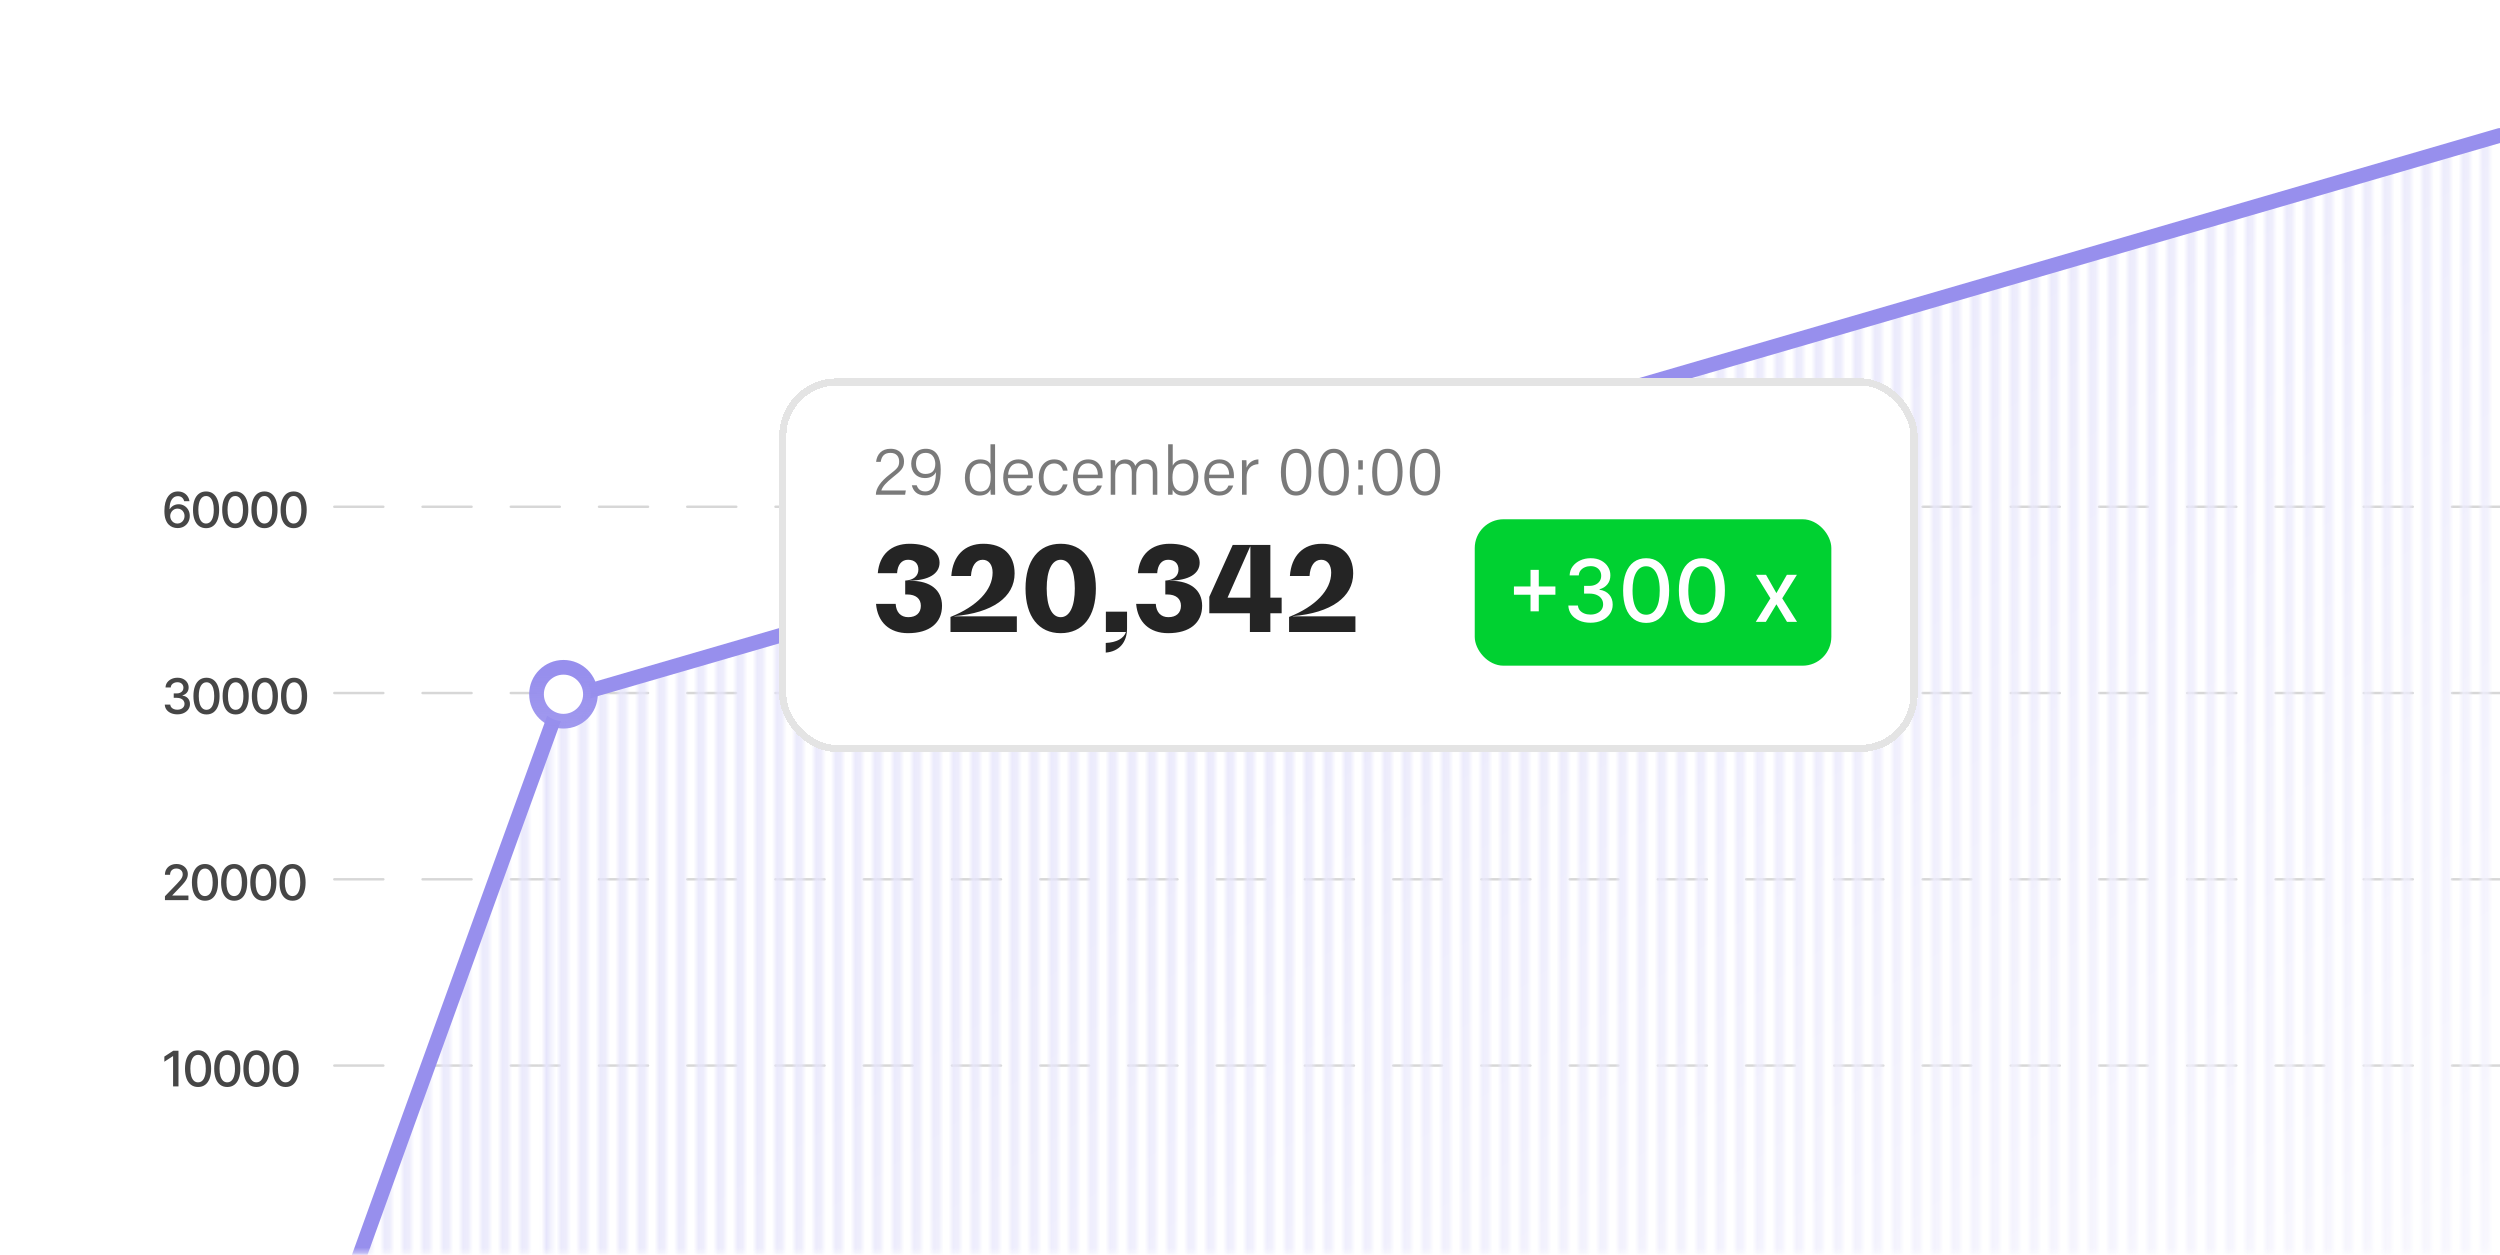 <svg width="510" height="256" viewBox="0 0 510 256" fill="none" xmlns="http://www.w3.org/2000/svg"><mask id="mask0_53_2977" style="mask-type:alpha" maskUnits="userSpaceOnUse" x="-1" y="-1" width="552" height="257"><rect x="-0.05" y="-0.371" width="551" height="256" fill="#D9D9D9"/></mask><g mask="url(#mask0_53_2977)"><line x1="68.2" y1="103.379" x2="558.7" y2="103.379" stroke="#D7D7D7" stroke-width="0.5" stroke-linecap="round" stroke-dasharray="10 8"/><line x1="68.2" y1="141.379" x2="558.7" y2="141.379" stroke="#D7D7D7" stroke-width="0.5" stroke-linecap="round" stroke-dasharray="10 8"/><line x1="68.2" y1="179.379" x2="558.7" y2="179.379" stroke="#D7D7D7" stroke-width="0.5" stroke-linecap="round" stroke-dasharray="10 8"/><line x1="68.2" y1="217.379" x2="558.7" y2="217.379" stroke="#D7D7D7" stroke-width="0.5" stroke-linecap="round" stroke-dasharray="10 8"/><mask id="mask1_53_2977" style="mask-type:alpha" maskUnits="userSpaceOnUse" x="22" y="25" width="530" height="371"><line x1="23.7" y1="25.629" x2="23.7" y2="395.629" stroke="black" stroke-width="1.5"/><path d="M26.95 25.629L26.95 395.629" stroke="black" stroke-width="1.5"/><path d="M30.95 25.629L30.95 395.629" stroke="black" stroke-width="1.5"/><path d="M34.95 25.629L34.95 395.629" stroke="black" stroke-width="1.5"/><path d="M38.95 25.629L38.95 395.629" stroke="black" stroke-width="1.5"/><path d="M42.95 25.629L42.95 395.629" stroke="black" stroke-width="1.5"/><path d="M46.95 25.629L46.95 395.629" stroke="black" stroke-width="1.5"/><path d="M50.95 25.629L50.95 395.629" stroke="black" stroke-width="1.5"/><path d="M54.95 25.629L54.95 395.629" stroke="black" stroke-width="1.5"/><path d="M58.95 25.629L58.95 395.629" stroke="black" stroke-width="1.5"/><path d="M62.95 25.629L62.95 395.629" stroke="black" stroke-width="1.5"/><path d="M66.95 25.629L66.95 395.629" stroke="black" stroke-width="1.5"/><path d="M70.95 25.629L70.95 395.629" stroke="black" stroke-width="1.5"/><path d="M74.95 25.629L74.95 395.629" stroke="black" stroke-width="1.5"/><path d="M78.95 25.629L78.95 395.629" stroke="black" stroke-width="1.5"/><path d="M82.95 25.629L82.95 395.629" stroke="black" stroke-width="1.5"/><path d="M86.95 25.629L86.95 395.629" stroke="black" stroke-width="1.5"/><path d="M90.95 25.629L90.95 395.629" stroke="black" stroke-width="1.5"/><path d="M94.95 25.629L94.95 395.629" stroke="black" stroke-width="1.5"/><path d="M98.95 25.629L98.95 395.629" stroke="black" stroke-width="1.5"/><path d="M102.95 25.629L102.95 395.629" stroke="black" stroke-width="1.5"/><path d="M106.95 25.629L106.95 395.629" stroke="black" stroke-width="1.5"/><line x1="111.7" y1="25.629" x2="111.7" y2="395.629" stroke="black" stroke-width="1.5"/><path d="M114.95 25.629L114.95 395.629" stroke="black" stroke-width="1.5"/><path d="M118.95 25.629L118.95 395.629" stroke="black" stroke-width="1.5"/><path d="M122.95 25.629L122.95 395.629" stroke="black" stroke-width="1.5"/><path d="M126.95 25.629L126.95 395.629" stroke="black" stroke-width="1.5"/><path d="M130.95 25.629L130.95 395.629" stroke="black" stroke-width="1.5"/><path d="M134.95 25.629L134.95 395.629" stroke="black" stroke-width="1.5"/><path d="M138.95 25.629L138.95 395.629" stroke="black" stroke-width="1.5"/><path d="M142.95 25.629L142.95 395.629" stroke="black" stroke-width="1.5"/><path d="M146.95 25.629L146.95 395.629" stroke="black" stroke-width="1.5"/><path d="M150.95 25.629L150.95 395.629" stroke="black" stroke-width="1.5"/><path d="M154.95 25.629L154.95 395.629" stroke="black" stroke-width="1.5"/><path d="M158.95 25.629L158.95 395.629" stroke="black" stroke-width="1.5"/><path d="M162.95 25.629L162.95 395.629" stroke="black" stroke-width="1.5"/><path d="M166.95 25.629L166.95 395.629" stroke="black" stroke-width="1.5"/><path d="M170.95 25.629L170.95 395.629" stroke="black" stroke-width="1.5"/><path d="M174.95 25.629L174.95 395.629" stroke="black" stroke-width="1.5"/><path d="M178.95 25.629L178.95 395.629" stroke="black" stroke-width="1.5"/><path d="M182.95 25.629L182.95 395.629" stroke="black" stroke-width="1.5"/><path d="M186.95 25.629L186.95 395.629" stroke="black" stroke-width="1.5"/><path d="M190.95 25.629L190.95 395.629" stroke="black" stroke-width="1.5"/><path d="M194.95 25.629L194.95 395.629" stroke="black" stroke-width="1.5"/><path d="M198.95 25.629L198.95 395.629" stroke="black" stroke-width="1.5"/><path d="M202.95 25.629L202.95 395.629" stroke="black" stroke-width="1.5"/><path d="M206.95 25.629L206.95 395.629" stroke="black" stroke-width="1.5"/><path d="M210.95 25.629L210.95 395.629" stroke="black" stroke-width="1.5"/><path d="M214.95 25.629L214.95 395.629" stroke="black" stroke-width="1.5"/><path d="M218.95 25.629L218.95 395.629" stroke="black" stroke-width="1.5"/><path d="M222.95 25.629L222.95 395.629" stroke="black" stroke-width="1.5"/><path d="M226.95 25.629L226.95 395.629" stroke="black" stroke-width="1.5"/><path d="M230.95 25.629L230.95 395.629" stroke="black" stroke-width="1.5"/><path d="M234.95 25.629L234.95 395.629" stroke="black" stroke-width="1.5"/><path d="M238.95 25.629L238.95 395.629" stroke="black" stroke-width="1.5"/><path d="M242.95 25.629L242.95 395.629" stroke="black" stroke-width="1.5"/><path d="M246.95 25.629L246.95 395.629" stroke="black" stroke-width="1.5"/><path d="M250.95 25.629L250.95 395.629" stroke="black" stroke-width="1.5"/><path d="M254.95 25.629L254.95 395.629" stroke="black" stroke-width="1.5"/><path d="M258.95 25.629V395.629" stroke="black" stroke-width="1.5"/><path d="M262.95 25.629V395.629" stroke="black" stroke-width="1.5"/><path d="M266.95 25.629V395.629" stroke="black" stroke-width="1.5"/><path d="M270.95 25.629V395.629" stroke="black" stroke-width="1.5"/><path d="M274.95 25.629V395.629" stroke="black" stroke-width="1.5"/><path d="M278.95 25.629V395.629" stroke="black" stroke-width="1.5"/><path d="M282.95 25.629V395.629" stroke="black" stroke-width="1.5"/><path d="M286.95 25.629V395.629" stroke="black" stroke-width="1.5"/><path d="M290.95 25.629V395.629" stroke="black" stroke-width="1.5"/><path d="M294.95 25.629V395.629" stroke="black" stroke-width="1.5"/><path d="M298.95 25.629V395.629" stroke="black" stroke-width="1.5"/><path d="M302.95 25.629V395.629" stroke="black" stroke-width="1.5"/><path d="M306.95 25.629V395.629" stroke="black" stroke-width="1.5"/><path d="M310.95 25.629V395.629" stroke="black" stroke-width="1.5"/><path d="M314.95 25.629V395.629" stroke="black" stroke-width="1.5"/><path d="M318.95 25.629V395.629" stroke="black" stroke-width="1.5"/><path d="M322.95 25.629V395.629" stroke="black" stroke-width="1.5"/><path d="M326.95 25.629V395.629" stroke="black" stroke-width="1.5"/><path d="M330.95 25.629V395.629" stroke="black" stroke-width="1.5"/><path d="M334.95 25.629V395.629" stroke="black" stroke-width="1.5"/><path d="M338.95 25.629V395.629" stroke="black" stroke-width="1.5"/><path d="M342.95 25.629V395.629" stroke="black" stroke-width="1.5"/><path d="M346.95 25.629V395.629" stroke="black" stroke-width="1.5"/><path d="M350.95 25.629V395.629" stroke="black" stroke-width="1.5"/><path d="M354.95 25.629V395.629" stroke="black" stroke-width="1.5"/><path d="M358.95 25.629V395.629" stroke="black" stroke-width="1.5"/><path d="M362.95 25.629V395.629" stroke="black" stroke-width="1.5"/><path d="M366.95 25.629V395.629" stroke="black" stroke-width="1.5"/><path d="M370.95 25.629V395.629" stroke="black" stroke-width="1.5"/><path d="M374.95 25.629V395.629" stroke="black" stroke-width="1.5"/><path d="M378.95 25.629V395.629" stroke="black" stroke-width="1.5"/><path d="M382.95 25.629V395.629" stroke="black" stroke-width="1.5"/><path d="M386.95 25.629V395.629" stroke="black" stroke-width="1.5"/><path d="M390.95 25.629V395.629" stroke="black" stroke-width="1.5"/><path d="M394.95 25.629V395.629" stroke="black" stroke-width="1.5"/><path d="M398.95 25.629V395.629" stroke="black" stroke-width="1.5"/><path d="M402.95 25.629V395.629" stroke="black" stroke-width="1.5"/><path d="M406.95 25.629V395.629" stroke="black" stroke-width="1.5"/><path d="M410.95 25.629V395.629" stroke="black" stroke-width="1.5"/><path d="M414.95 25.629V395.629" stroke="black" stroke-width="1.5"/><path d="M418.95 25.629V395.629" stroke="black" stroke-width="1.5"/><path d="M422.95 25.629V395.629" stroke="black" stroke-width="1.5"/><path d="M426.95 25.629V395.629" stroke="black" stroke-width="1.5"/><path d="M430.95 25.629V395.629" stroke="black" stroke-width="1.5"/><path d="M434.95 25.629V395.629" stroke="black" stroke-width="1.5"/><path d="M438.95 25.629V395.629" stroke="black" stroke-width="1.5"/><path d="M442.95 25.629V395.629" stroke="black" stroke-width="1.5"/><path d="M446.95 25.629V395.629" stroke="black" stroke-width="1.5"/><path d="M450.95 25.629V395.629" stroke="black" stroke-width="1.5"/><path d="M454.95 25.629V395.629" stroke="black" stroke-width="1.5"/><path d="M458.95 25.629V395.629" stroke="black" stroke-width="1.5"/><path d="M462.95 25.629V395.629" stroke="black" stroke-width="1.5"/><path d="M466.95 25.629V395.629" stroke="black" stroke-width="1.5"/><path d="M470.95 25.629V395.629" stroke="black" stroke-width="1.5"/><path d="M474.95 25.629V395.629" stroke="black" stroke-width="1.5"/><path d="M478.95 25.629V395.629" stroke="black" stroke-width="1.5"/><path d="M482.95 25.629V395.629" stroke="black" stroke-width="1.5"/><path d="M486.95 25.629V395.629" stroke="black" stroke-width="1.5"/><path d="M490.95 25.629V395.629" stroke="black" stroke-width="1.5"/><path d="M494.95 25.629V395.629" stroke="black" stroke-width="1.5"/><path d="M498.95 25.629V395.629" stroke="black" stroke-width="1.5"/><path d="M502.95 25.629V395.629" stroke="black" stroke-width="1.5"/><path d="M506.95 25.629V395.629" stroke="black" stroke-width="1.5"/></mask><g mask="url(#mask1_53_2977)"><path d="M114.95 144.129L57.95 301.629L42.786 343.929C40.918 349.141 44.78 354.629 50.317 354.629H501.95C506.368 354.629 509.95 351.047 509.95 346.629V28.129C503.95 28.129 114.95 144.129 114.95 144.129Z" fill="url(#paint0_linear_53_2977)"/></g><path d="M39.45 351.129C54.95 306.129 114.45 142.629 114.45 142.629L509.95 27.629" stroke="#978FED" stroke-width="3" stroke-linecap="round"/><path d="M114.95 147.129C117.988 147.129 120.45 144.666 120.45 141.629C120.45 138.591 117.988 136.129 114.95 136.129C111.913 136.129 109.45 138.591 109.45 141.629C109.45 144.666 111.913 147.129 114.95 147.129Z" fill="white" stroke="url(#paint1_linear_53_2977)" stroke-width="3"/><path d="M36.189 107.728C35.864 107.723 35.545 107.664 35.23 107.551C34.917 107.437 34.633 107.248 34.378 106.982C34.122 106.717 33.917 106.361 33.763 105.913C33.612 105.466 33.536 104.907 33.536 104.237C33.536 103.603 33.599 103.039 33.724 102.547C33.852 102.055 34.036 101.639 34.275 101.301C34.514 100.96 34.803 100.7 35.141 100.523C35.48 100.345 35.86 100.257 36.281 100.257C36.714 100.257 37.099 100.342 37.435 100.512C37.772 100.683 38.044 100.918 38.252 101.219C38.463 101.52 38.596 101.862 38.653 102.245H37.57C37.497 101.942 37.351 101.695 37.133 101.503C36.916 101.311 36.632 101.215 36.281 101.215C35.748 101.215 35.333 101.447 35.035 101.911C34.739 102.375 34.59 103.02 34.587 103.847H34.641C34.766 103.641 34.92 103.466 35.102 103.321C35.287 103.174 35.493 103.062 35.72 102.984C35.95 102.903 36.191 102.863 36.444 102.863C36.866 102.863 37.247 102.966 37.588 103.172C37.931 103.376 38.205 103.657 38.408 104.017C38.612 104.377 38.714 104.789 38.714 105.253C38.714 105.717 38.608 106.137 38.398 106.514C38.189 106.89 37.896 107.188 37.517 107.408C37.138 107.626 36.696 107.733 36.189 107.728ZM36.185 106.805C36.465 106.805 36.714 106.736 36.935 106.599C37.155 106.462 37.329 106.277 37.457 106.045C37.584 105.813 37.648 105.554 37.648 105.267C37.648 104.988 37.586 104.733 37.46 104.504C37.337 104.274 37.167 104.092 36.949 103.957C36.733 103.822 36.487 103.754 36.21 103.754C35.999 103.754 35.804 103.795 35.624 103.875C35.447 103.956 35.29 104.067 35.156 104.209C35.02 104.351 34.914 104.514 34.836 104.699C34.76 104.881 34.722 105.074 34.722 105.278C34.722 105.55 34.785 105.802 34.91 106.034C35.038 106.266 35.212 106.453 35.432 106.595C35.655 106.735 35.906 106.805 36.185 106.805ZM42.039 107.749C41.478 107.747 40.999 107.599 40.601 107.306C40.203 107.012 39.899 106.585 39.688 106.024C39.478 105.462 39.372 104.787 39.372 103.996C39.372 103.207 39.478 102.534 39.688 101.975C39.901 101.417 40.207 100.99 40.605 100.697C41.005 100.403 41.483 100.257 42.039 100.257C42.596 100.257 43.072 100.404 43.47 100.7C43.868 100.994 44.172 101.42 44.383 101.979C44.596 102.535 44.703 103.207 44.703 103.996C44.703 104.789 44.597 105.466 44.386 106.027C44.176 106.586 43.871 107.013 43.474 107.309C43.076 107.603 42.598 107.749 42.039 107.749ZM42.039 106.801C42.532 106.801 42.916 106.561 43.193 106.08C43.473 105.6 43.612 104.905 43.612 103.996C43.612 103.392 43.548 102.882 43.42 102.465C43.295 102.046 43.114 101.729 42.877 101.514C42.643 101.296 42.364 101.187 42.039 101.187C41.549 101.187 41.164 101.428 40.885 101.911C40.606 102.394 40.465 103.089 40.462 103.996C40.462 104.602 40.525 105.114 40.651 105.533C40.779 105.95 40.96 106.266 41.194 106.482C41.428 106.695 41.71 106.801 42.039 106.801ZM47.994 107.749C47.433 107.747 46.954 107.599 46.556 107.306C46.158 107.012 45.854 106.585 45.643 106.024C45.433 105.462 45.327 104.787 45.327 103.996C45.327 103.207 45.433 102.534 45.643 101.975C45.856 101.417 46.162 100.99 46.56 100.697C46.96 100.403 47.438 100.257 47.994 100.257C48.551 100.257 49.028 100.404 49.425 100.7C49.823 100.994 50.127 101.42 50.338 101.979C50.551 102.535 50.658 103.207 50.658 103.996C50.658 104.789 50.552 105.466 50.342 106.027C50.131 106.586 49.827 107.013 49.429 107.309C49.031 107.603 48.553 107.749 47.994 107.749ZM47.994 106.801C48.487 106.801 48.871 106.561 49.148 106.08C49.428 105.6 49.567 104.905 49.567 103.996C49.567 103.392 49.504 102.882 49.376 102.465C49.25 102.046 49.069 101.729 48.832 101.514C48.598 101.296 48.319 101.187 47.994 101.187C47.504 101.187 47.12 101.428 46.84 101.911C46.561 102.394 46.42 103.089 46.417 103.996C46.417 104.602 46.48 105.114 46.606 105.533C46.734 105.95 46.915 106.266 47.149 106.482C47.383 106.695 47.665 106.801 47.994 106.801ZM53.949 107.749C53.388 107.747 52.909 107.599 52.511 107.306C52.113 107.012 51.809 106.585 51.599 106.024C51.388 105.462 51.282 104.787 51.282 103.996C51.282 103.207 51.388 102.534 51.599 101.975C51.812 101.417 52.117 100.99 52.515 100.697C52.915 100.403 53.393 100.257 53.949 100.257C54.506 100.257 54.983 100.404 55.38 100.7C55.778 100.994 56.082 101.42 56.293 101.979C56.506 102.535 56.613 103.207 56.613 103.996C56.613 104.789 56.507 105.466 56.297 106.027C56.086 106.586 55.782 107.013 55.384 107.309C54.986 107.603 54.508 107.749 53.949 107.749ZM53.949 106.801C54.442 106.801 54.826 106.561 55.103 106.08C55.383 105.6 55.523 104.905 55.523 103.996C55.523 103.392 55.459 102.882 55.331 102.465C55.205 102.046 55.024 101.729 54.787 101.514C54.553 101.296 54.274 101.187 53.949 101.187C53.459 101.187 53.075 101.428 52.795 101.911C52.516 102.394 52.375 103.089 52.373 103.996C52.373 104.602 52.435 105.114 52.561 105.533C52.689 105.95 52.87 106.266 53.104 106.482C53.339 106.695 53.62 106.801 53.949 106.801ZM59.904 107.749C59.343 107.747 58.864 107.599 58.466 107.306C58.068 107.012 57.764 106.585 57.553 106.024C57.343 105.462 57.237 104.787 57.237 103.996C57.237 103.207 57.343 102.534 57.553 101.975C57.767 101.417 58.072 100.99 58.47 100.697C58.87 100.403 59.348 100.257 59.904 100.257C60.461 100.257 60.938 100.404 61.336 100.7C61.733 100.994 62.037 101.42 62.248 101.979C62.461 102.535 62.568 103.207 62.568 103.996C62.568 104.789 62.462 105.466 62.252 106.027C62.041 106.586 61.737 107.013 61.339 107.309C60.941 107.603 60.463 107.749 59.904 107.749ZM59.904 106.801C60.397 106.801 60.782 106.561 61.059 106.08C61.338 105.6 61.477 104.905 61.477 103.996C61.477 103.392 61.414 102.882 61.286 102.465C61.16 102.046 60.979 101.729 60.742 101.514C60.508 101.296 60.229 101.187 59.904 101.187C59.414 101.187 59.03 101.428 58.75 101.911C58.471 102.394 58.33 103.089 58.328 103.996C58.328 104.602 58.39 105.114 58.516 105.533C58.644 105.95 58.825 106.266 59.059 106.482C59.294 106.695 59.575 106.801 59.904 106.801Z" fill="#464646"/><path d="M36.182 145.728C35.694 145.728 35.258 145.644 34.875 145.476C34.494 145.308 34.192 145.075 33.969 144.776C33.749 144.476 33.631 144.128 33.614 143.732H34.729C34.743 143.948 34.816 144.135 34.946 144.293C35.078 144.45 35.251 144.57 35.464 144.656C35.678 144.741 35.914 144.783 36.175 144.783C36.461 144.783 36.714 144.734 36.935 144.634C37.157 144.535 37.331 144.396 37.457 144.219C37.582 144.039 37.645 143.832 37.645 143.597C37.645 143.354 37.582 143.139 37.457 142.955C37.334 142.768 37.152 142.621 36.913 142.514C36.676 142.408 36.39 142.355 36.054 142.355H35.44V141.46H36.054C36.324 141.46 36.56 141.411 36.764 141.314C36.97 141.217 37.131 141.082 37.247 140.909C37.363 140.734 37.421 140.529 37.421 140.295C37.421 140.07 37.37 139.875 37.268 139.709C37.169 139.541 37.027 139.409 36.842 139.315C36.66 139.22 36.444 139.173 36.196 139.173C35.959 139.173 35.738 139.216 35.532 139.304C35.328 139.389 35.163 139.512 35.035 139.673C34.907 139.832 34.838 140.023 34.829 140.245H33.767C33.779 139.852 33.895 139.507 34.115 139.208C34.337 138.91 34.631 138.677 34.996 138.509C35.36 138.341 35.765 138.257 36.21 138.257C36.676 138.257 37.079 138.348 37.417 138.53C37.758 138.71 38.021 138.95 38.206 139.251C38.393 139.551 38.485 139.881 38.483 140.238C38.485 140.645 38.372 140.991 38.142 141.275C37.915 141.559 37.612 141.75 37.233 141.847V141.904C37.716 141.977 38.09 142.169 38.355 142.479C38.623 142.789 38.755 143.174 38.753 143.633C38.755 144.033 38.644 144.392 38.419 144.709C38.196 145.026 37.892 145.276 37.506 145.458C37.12 145.638 36.679 145.728 36.182 145.728ZM42.127 145.749C41.566 145.747 41.087 145.599 40.689 145.306C40.291 145.012 39.987 144.585 39.776 144.024C39.566 143.462 39.46 142.787 39.46 141.996C39.46 141.207 39.566 140.534 39.776 139.975C39.989 139.417 40.295 138.99 40.692 138.697C41.093 138.403 41.571 138.257 42.127 138.257C42.683 138.257 43.16 138.404 43.558 138.7C43.956 138.994 44.26 139.42 44.471 139.979C44.684 140.535 44.79 141.207 44.79 141.996C44.79 142.789 44.685 143.466 44.474 144.027C44.264 144.586 43.959 145.013 43.562 145.309C43.164 145.603 42.686 145.749 42.127 145.749ZM42.127 144.801C42.62 144.801 43.004 144.561 43.281 144.08C43.56 143.6 43.7 142.905 43.7 141.996C43.7 141.392 43.636 140.882 43.508 140.465C43.383 140.046 43.202 139.729 42.965 139.514C42.731 139.296 42.451 139.187 42.127 139.187C41.637 139.187 41.252 139.428 40.973 139.911C40.694 140.394 40.553 141.089 40.55 141.996C40.55 142.602 40.613 143.114 40.739 143.533C40.866 143.95 41.047 144.266 41.282 144.482C41.516 144.695 41.798 144.801 42.127 144.801ZM48.082 145.749C47.521 145.747 47.042 145.599 46.644 145.306C46.246 145.012 45.942 144.585 45.731 144.024C45.521 143.462 45.415 142.787 45.415 141.996C45.415 141.207 45.521 140.534 45.731 139.975C45.944 139.417 46.25 138.99 46.648 138.697C47.048 138.403 47.526 138.257 48.082 138.257C48.639 138.257 49.115 138.404 49.513 138.7C49.911 138.994 50.215 139.42 50.426 139.979C50.639 140.535 50.745 141.207 50.745 141.996C50.745 142.789 50.64 143.466 50.429 144.027C50.219 144.586 49.914 145.013 49.517 145.309C49.119 145.603 48.641 145.749 48.082 145.749ZM48.082 144.801C48.575 144.801 48.959 144.561 49.236 144.08C49.516 143.6 49.655 142.905 49.655 141.996C49.655 141.392 49.591 140.882 49.464 140.465C49.338 140.046 49.157 139.729 48.92 139.514C48.686 139.296 48.407 139.187 48.082 139.187C47.592 139.187 47.207 139.428 46.928 139.911C46.649 140.394 46.508 141.089 46.505 141.996C46.505 142.602 46.568 143.114 46.694 143.533C46.822 143.95 47.003 144.266 47.237 144.482C47.471 144.695 47.753 144.801 48.082 144.801ZM54.037 145.749C53.476 145.747 52.997 145.599 52.599 145.306C52.201 145.012 51.897 144.585 51.686 144.024C51.476 143.462 51.37 142.787 51.37 141.996C51.37 141.207 51.476 140.534 51.686 139.975C51.899 139.417 52.205 138.99 52.602 138.697C53.003 138.403 53.481 138.257 54.037 138.257C54.593 138.257 55.071 138.404 55.468 138.7C55.866 138.994 56.17 139.42 56.381 139.979C56.594 140.535 56.701 141.207 56.701 141.996C56.701 142.789 56.595 143.466 56.385 144.027C56.174 144.586 55.87 145.013 55.472 145.309C55.074 145.603 54.596 145.749 54.037 145.749ZM54.037 144.801C54.53 144.801 54.914 144.561 55.191 144.08C55.471 143.6 55.61 142.905 55.61 141.996C55.61 141.392 55.546 140.882 55.419 140.465C55.293 140.046 55.112 139.729 54.875 139.514C54.641 139.296 54.361 139.187 54.037 139.187C53.547 139.187 53.162 139.428 52.883 139.911C52.604 140.394 52.463 141.089 52.461 141.996C52.461 142.602 52.523 143.114 52.649 143.533C52.776 143.95 52.958 144.266 53.192 144.482C53.426 144.695 53.708 144.801 54.037 144.801ZM59.992 145.749C59.431 145.747 58.952 145.599 58.554 145.306C58.156 145.012 57.852 144.585 57.641 144.024C57.431 143.462 57.325 142.787 57.325 141.996C57.325 141.207 57.431 140.534 57.641 139.975C57.855 139.417 58.16 138.99 58.558 138.697C58.958 138.403 59.436 138.257 59.992 138.257C60.549 138.257 61.026 138.404 61.423 138.7C61.821 138.994 62.125 139.42 62.336 139.979C62.549 140.535 62.656 141.207 62.656 141.996C62.656 142.789 62.55 143.466 62.34 144.027C62.129 144.586 61.825 145.013 61.427 145.309C61.029 145.603 60.551 145.749 59.992 145.749ZM59.992 144.801C60.485 144.801 60.869 144.561 61.146 144.08C61.426 143.6 61.565 142.905 61.565 141.996C61.565 141.392 61.502 140.882 61.374 140.465C61.248 140.046 61.067 139.729 60.83 139.514C60.596 139.296 60.317 139.187 59.992 139.187C59.502 139.187 59.117 139.428 58.838 139.911C58.559 140.394 58.418 141.089 58.416 141.996C58.416 142.602 58.478 143.114 58.604 143.533C58.732 143.95 58.913 144.266 59.147 144.482C59.382 144.695 59.663 144.801 59.992 144.801Z" fill="#464646"/><path d="M33.65 183.629V182.833L36.111 180.283C36.373 180.007 36.59 179.764 36.761 179.556C36.933 179.345 37.062 179.145 37.148 178.955C37.233 178.766 37.276 178.565 37.276 178.352C37.276 178.11 37.219 177.902 37.105 177.727C36.991 177.549 36.836 177.413 36.64 177.318C36.443 177.221 36.222 177.173 35.976 177.173C35.715 177.173 35.488 177.226 35.294 177.332C35.1 177.439 34.951 177.589 34.846 177.783C34.742 177.978 34.69 178.205 34.69 178.465H33.643C33.643 178.023 33.745 177.636 33.948 177.304C34.152 176.973 34.431 176.716 34.786 176.533C35.141 176.349 35.545 176.257 35.997 176.257C36.454 176.257 36.856 176.348 37.205 176.53C37.555 176.71 37.828 176.956 38.025 177.269C38.221 177.579 38.319 177.929 38.319 178.32C38.319 178.59 38.269 178.854 38.167 179.112C38.067 179.37 37.893 179.657 37.645 179.975C37.396 180.289 37.051 180.672 36.608 181.122L35.163 182.634V182.688H38.437V183.629H33.65ZM41.815 183.749C41.254 183.747 40.774 183.599 40.376 183.306C39.979 183.012 39.674 182.585 39.464 182.024C39.253 181.462 39.148 180.787 39.148 179.996C39.148 179.207 39.253 178.534 39.464 177.975C39.677 177.417 39.982 176.99 40.38 176.697C40.78 176.403 41.258 176.257 41.815 176.257C42.371 176.257 42.848 176.404 43.246 176.7C43.643 176.994 43.948 177.42 44.158 177.979C44.371 178.535 44.478 179.207 44.478 179.996C44.478 180.789 44.373 181.466 44.162 182.027C43.951 182.586 43.647 183.013 43.249 183.309C42.852 183.603 42.373 183.749 41.815 183.749ZM41.815 182.801C42.307 182.801 42.692 182.561 42.969 182.08C43.248 181.6 43.388 180.905 43.388 179.996C43.388 179.392 43.324 178.882 43.196 178.465C43.071 178.046 42.889 177.729 42.653 177.514C42.418 177.296 42.139 177.187 41.815 177.187C41.325 177.187 40.94 177.428 40.66 177.911C40.381 178.394 40.24 179.089 40.238 179.996C40.238 180.602 40.301 181.114 40.426 181.533C40.554 181.95 40.735 182.266 40.969 182.482C41.204 182.695 41.486 182.801 41.815 182.801ZM47.77 183.749C47.209 183.747 46.729 183.599 46.331 183.306C45.934 183.012 45.63 182.585 45.419 182.024C45.208 181.462 45.103 180.787 45.103 179.996C45.103 179.207 45.208 178.534 45.419 177.975C45.632 177.417 45.937 176.99 46.335 176.697C46.735 176.403 47.213 176.257 47.77 176.257C48.326 176.257 48.803 176.404 49.201 176.7C49.599 176.994 49.903 177.42 50.113 177.979C50.326 178.535 50.433 179.207 50.433 179.996C50.433 180.789 50.328 181.466 50.117 182.027C49.906 182.586 49.602 183.013 49.204 183.309C48.807 183.603 48.328 183.749 47.77 183.749ZM47.77 182.801C48.262 182.801 48.647 182.561 48.924 182.08C49.203 181.6 49.343 180.905 49.343 179.996C49.343 179.392 49.279 178.882 49.151 178.465C49.026 178.046 48.844 177.729 48.608 177.514C48.373 177.296 48.094 177.187 47.77 177.187C47.28 177.187 46.895 177.428 46.615 177.911C46.336 178.394 46.195 179.089 46.193 179.996C46.193 180.602 46.256 181.114 46.381 181.533C46.509 181.95 46.69 182.266 46.924 182.482C47.159 182.695 47.441 182.801 47.77 182.801ZM53.725 183.749C53.164 183.747 52.684 183.599 52.286 183.306C51.889 183.012 51.584 182.585 51.374 182.024C51.163 181.462 51.058 180.787 51.058 179.996C51.058 179.207 51.163 178.534 51.374 177.975C51.587 177.417 51.892 176.99 52.29 176.697C52.69 176.403 53.168 176.257 53.725 176.257C54.281 176.257 54.758 176.404 55.156 176.7C55.553 176.994 55.858 177.42 56.068 177.979C56.282 178.535 56.388 179.207 56.388 179.996C56.388 180.789 56.283 181.466 56.072 182.027C55.861 182.586 55.557 183.013 55.159 183.309C54.762 183.603 54.283 183.749 53.725 183.749ZM53.725 182.801C54.217 182.801 54.602 182.561 54.879 182.08C55.158 181.6 55.298 180.905 55.298 179.996C55.298 179.392 55.234 178.882 55.106 178.465C54.981 178.046 54.8 177.729 54.563 177.514C54.328 177.296 54.049 177.187 53.725 177.187C53.235 177.187 52.85 177.428 52.571 177.911C52.291 178.394 52.15 179.089 52.148 179.996C52.148 180.602 52.211 181.114 52.336 181.533C52.464 181.95 52.645 182.266 52.88 182.482C53.114 182.695 53.396 182.801 53.725 182.801ZM59.68 183.749C59.119 183.747 58.639 183.599 58.242 183.306C57.844 183.012 57.54 182.585 57.329 182.024C57.118 181.462 57.013 180.787 57.013 179.996C57.013 179.207 57.118 178.534 57.329 177.975C57.542 177.417 57.847 176.99 58.245 176.697C58.645 176.403 59.123 176.257 59.68 176.257C60.236 176.257 60.713 176.404 61.111 176.7C61.509 176.994 61.813 177.42 62.023 177.979C62.237 178.535 62.343 179.207 62.343 179.996C62.343 180.789 62.238 181.466 62.027 182.027C61.816 182.586 61.512 183.013 61.114 183.309C60.717 183.603 60.239 183.749 59.68 183.749ZM59.68 182.801C60.172 182.801 60.557 182.561 60.834 182.08C61.113 181.6 61.253 180.905 61.253 179.996C61.253 179.392 61.189 178.882 61.061 178.465C60.936 178.046 60.755 177.729 60.518 177.514C60.283 177.296 60.004 177.187 59.68 177.187C59.19 177.187 58.805 177.428 58.526 177.911C58.246 178.394 58.105 179.089 58.103 179.996C58.103 180.602 58.166 181.114 58.291 181.533C58.419 181.95 58.6 182.266 58.835 182.482C59.069 182.695 59.351 182.801 59.68 182.801Z" fill="#464646"/><path d="M36.409 214.356V221.629H35.308V215.457H35.266L33.526 216.593V215.542L35.34 214.356H36.409ZM40.408 221.749C39.847 221.747 39.368 221.599 38.97 221.306C38.572 221.012 38.268 220.585 38.057 220.024C37.847 219.462 37.741 218.787 37.741 217.996C37.741 217.207 37.847 216.534 38.057 215.975C38.27 215.417 38.576 214.99 38.974 214.697C39.374 214.403 39.852 214.257 40.408 214.257C40.965 214.257 41.442 214.404 41.839 214.7C42.237 214.994 42.541 215.42 42.752 215.979C42.965 216.535 43.072 217.207 43.072 217.996C43.072 218.789 42.966 219.466 42.756 220.027C42.545 220.586 42.241 221.013 41.843 221.309C41.445 221.603 40.967 221.749 40.408 221.749ZM40.408 220.801C40.901 220.801 41.285 220.561 41.562 220.08C41.842 219.6 41.981 218.905 41.981 217.996C41.981 217.392 41.917 216.882 41.79 216.465C41.664 216.046 41.483 215.729 41.246 215.514C41.012 215.296 40.733 215.187 40.408 215.187C39.918 215.187 39.533 215.428 39.254 215.911C38.975 216.394 38.834 217.089 38.832 217.996C38.832 218.602 38.894 219.114 39.02 219.533C39.148 219.95 39.329 220.266 39.563 220.482C39.797 220.695 40.079 220.801 40.408 220.801ZM46.363 221.749C45.802 221.747 45.323 221.599 44.925 221.306C44.527 221.012 44.223 220.585 44.013 220.024C43.802 219.462 43.697 218.787 43.697 217.996C43.697 217.207 43.802 216.534 44.013 215.975C44.226 215.417 44.531 214.99 44.929 214.697C45.329 214.403 45.807 214.257 46.363 214.257C46.92 214.257 47.397 214.404 47.794 214.7C48.192 214.994 48.496 215.42 48.707 215.979C48.92 216.535 49.027 217.207 49.027 217.996C49.027 218.789 48.921 219.466 48.711 220.027C48.5 220.586 48.196 221.013 47.798 221.309C47.4 221.603 46.922 221.749 46.363 221.749ZM46.363 220.801C46.856 220.801 47.24 220.561 47.517 220.08C47.797 219.6 47.937 218.905 47.937 217.996C47.937 217.392 47.873 216.882 47.745 216.465C47.619 216.046 47.438 215.729 47.201 215.514C46.967 215.296 46.688 215.187 46.363 215.187C45.873 215.187 45.489 215.428 45.209 215.911C44.93 216.394 44.789 217.089 44.787 217.996C44.787 218.602 44.849 219.114 44.975 219.533C45.103 219.95 45.284 220.266 45.518 220.482C45.753 220.695 46.034 220.801 46.363 220.801ZM52.318 221.749C51.757 221.747 51.278 221.599 50.88 221.306C50.483 221.012 50.178 220.585 49.968 220.024C49.757 219.462 49.651 218.787 49.651 217.996C49.651 217.207 49.757 216.534 49.968 215.975C50.181 215.417 50.486 214.99 50.884 214.697C51.284 214.403 51.762 214.257 52.318 214.257C52.875 214.257 53.352 214.404 53.75 214.7C54.147 214.994 54.452 215.42 54.662 215.979C54.875 216.535 54.982 217.207 54.982 217.996C54.982 218.789 54.877 219.466 54.666 220.027C54.455 220.586 54.151 221.013 53.753 221.309C53.355 221.603 52.877 221.749 52.318 221.749ZM52.318 220.801C52.811 220.801 53.196 220.561 53.473 220.08C53.752 219.6 53.892 218.905 53.892 217.996C53.892 217.392 53.828 216.882 53.7 216.465C53.574 216.046 53.393 215.729 53.157 215.514C52.922 215.296 52.643 215.187 52.318 215.187C51.828 215.187 51.444 215.428 51.164 215.911C50.885 216.394 50.744 217.089 50.742 217.996C50.742 218.602 50.804 219.114 50.93 219.533C51.058 219.95 51.239 220.266 51.473 220.482C51.708 220.695 51.989 220.801 52.318 220.801ZM58.273 221.749C57.712 221.747 57.233 221.599 56.835 221.306C56.438 221.012 56.133 220.585 55.923 220.024C55.712 219.462 55.607 218.787 55.607 217.996C55.607 217.207 55.712 216.534 55.923 215.975C56.136 215.417 56.441 214.99 56.839 214.697C57.239 214.403 57.717 214.257 58.273 214.257C58.83 214.257 59.307 214.404 59.705 214.7C60.102 214.994 60.407 215.42 60.617 215.979C60.83 216.535 60.937 217.207 60.937 217.996C60.937 218.789 60.831 219.466 60.621 220.027C60.41 220.586 60.106 221.013 59.708 221.309C59.31 221.603 58.832 221.749 58.273 221.749ZM58.273 220.801C58.766 220.801 59.151 220.561 59.428 220.08C59.707 219.6 59.847 218.905 59.847 217.996C59.847 217.392 59.783 216.882 59.655 216.465C59.529 216.046 59.348 215.729 59.112 215.514C58.877 215.296 58.598 215.187 58.273 215.187C57.783 215.187 57.399 215.428 57.119 215.911C56.84 216.394 56.699 217.089 56.697 217.996C56.697 218.602 56.76 219.114 56.885 219.533C57.013 219.95 57.194 220.266 57.428 220.482C57.663 220.695 57.944 220.801 58.273 220.801Z" fill="#464646"/><g filter="url(#filter0_d_53_2977)"><rect x="158.95" y="74.246" width="232.26" height="76.237" rx="11.746" fill="white" shape-rendering="crispEdges"/><rect x="159.684" y="74.98" width="230.792" height="74.769" rx="11.012" stroke="#E4E4E4" stroke-width="1.468" shape-rendering="crispEdges"/><path d="M184.645 97.992H178.681V97.936C178.681 96.704 179.619 95.304 181.481 93.862C183.021 92.672 183.427 92.308 183.427 91.202C183.427 90.236 182.895 89.452 181.663 89.452C180.473 89.452 179.871 90.04 179.661 91.286H178.723C178.891 89.732 179.871 88.612 181.663 88.612C183.623 88.612 184.421 89.914 184.421 91.174C184.421 92.588 183.819 93.092 182.111 94.45C180.795 95.5 180.039 96.312 179.787 97.124H184.785L184.645 97.992ZM186.012 96.06H187.006C187.3 96.9 187.832 97.32 188.784 97.32C190.758 97.32 190.898 94.576 190.954 93.372C190.492 94.24 189.666 94.59 188.644 94.59C186.978 94.59 185.886 93.372 185.886 91.664C185.886 90.026 186.964 88.612 188.868 88.612C191.052 88.612 191.906 90.348 191.906 92.84C191.906 95.192 191.444 98.132 188.742 98.132C187.006 98.132 186.264 97.138 186.012 96.06ZM188.826 89.452C187.454 89.452 186.866 90.418 186.866 91.636C186.866 92.91 187.594 93.75 188.77 93.75C190.184 93.75 190.8 92.994 190.8 91.692C190.8 91.146 190.604 89.452 188.826 89.452ZM202.058 87.688H202.996V95.976C202.996 96.648 202.996 97.292 203.01 97.992H202.114C202.072 97.81 202.058 97.208 202.058 96.886C201.708 97.698 200.952 98.16 199.762 98.16C197.942 98.16 196.836 96.676 196.836 94.548C196.836 92.378 198.026 90.782 199.958 90.782C201.302 90.782 201.862 91.342 202.058 91.762V87.688ZM197.816 94.52C197.816 96.34 198.726 97.334 199.888 97.334C201.652 97.334 202.1 96.074 202.1 94.324C202.1 92.63 201.708 91.608 200 91.608C198.684 91.608 197.816 92.658 197.816 94.52ZM210.69 94.618H205.608C205.608 96.256 206.434 97.334 207.722 97.334C208.954 97.334 209.36 96.662 209.598 96.116H210.55C210.256 97.04 209.514 98.16 207.694 98.16C205.51 98.16 204.656 96.34 204.656 94.534C204.656 92.49 205.678 90.782 207.764 90.782C209.99 90.782 210.704 92.63 210.704 94.03C210.704 94.24 210.704 94.436 210.69 94.618ZM205.65 93.89H209.738C209.724 92.602 209.052 91.58 207.75 91.58C206.392 91.58 205.79 92.518 205.65 93.89ZM216.844 95.878H217.782C217.46 97.11 216.648 98.16 214.968 98.16C213.134 98.16 211.902 96.816 211.902 94.506C211.902 92.546 212.98 90.782 215.052 90.782C216.956 90.782 217.67 92.126 217.782 93.078H216.844C216.648 92.308 216.158 91.608 215.038 91.608C213.666 91.608 212.882 92.784 212.882 94.464C212.882 96.116 213.624 97.334 214.982 97.334C215.948 97.334 216.508 96.844 216.844 95.878ZM224.922 94.618H219.84C219.84 96.256 220.666 97.334 221.954 97.334C223.186 97.334 223.592 96.662 223.83 96.116H224.782C224.488 97.04 223.746 98.16 221.926 98.16C219.742 98.16 218.888 96.34 218.888 94.534C218.888 92.49 219.91 90.782 221.996 90.782C224.222 90.782 224.936 92.63 224.936 94.03C224.936 94.24 224.936 94.436 224.922 94.618ZM219.882 93.89H223.97C223.956 92.602 223.284 91.58 221.982 91.58C220.624 91.58 220.022 92.518 219.882 93.89ZM226.585 97.992V92.77C226.585 92.154 226.585 91.51 226.571 90.95H227.481C227.495 91.174 227.523 91.734 227.509 92.126C227.817 91.454 228.461 90.782 229.595 90.782C230.589 90.782 231.331 91.272 231.597 92.112C231.961 91.412 232.647 90.782 233.879 90.782C234.985 90.782 236.091 91.426 236.091 93.358V97.992H235.167V93.47C235.167 92.588 234.845 91.636 233.627 91.636C232.367 91.636 231.793 92.63 231.793 93.946V97.992H230.883V93.498C230.883 92.518 230.589 91.636 229.385 91.636C228.125 91.636 227.509 92.714 227.509 94.1V97.992H226.585ZM238.301 95.598V87.688H239.239V92.056C239.561 91.398 240.233 90.782 241.577 90.782C243.285 90.782 244.461 92.182 244.461 94.324C244.461 96.508 243.369 98.16 241.381 98.16C240.233 98.16 239.589 97.712 239.225 96.956C239.225 97.376 239.211 97.796 239.197 97.992H238.287C238.301 97.194 238.301 96.396 238.301 95.598ZM243.481 94.338C243.481 92.686 242.683 91.608 241.409 91.608C239.757 91.608 239.183 92.714 239.183 94.492C239.183 96.06 239.701 97.334 241.325 97.334C242.669 97.334 243.481 96.2 243.481 94.338ZM251.706 94.618H246.624C246.624 96.256 247.45 97.334 248.738 97.334C249.97 97.334 250.376 96.662 250.614 96.116H251.566C251.272 97.04 250.53 98.16 248.71 98.16C246.526 98.16 245.672 96.34 245.672 94.534C245.672 92.49 246.694 90.782 248.78 90.782C251.006 90.782 251.72 92.63 251.72 94.03C251.72 94.24 251.72 94.436 251.706 94.618ZM246.666 93.89H250.754C250.74 92.602 250.068 91.58 248.766 91.58C247.408 91.58 246.806 92.518 246.666 93.89ZM253.368 97.992V92.868C253.368 91.776 253.354 91.244 253.354 90.95H254.264C254.292 91.16 254.306 91.664 254.306 92.462C254.698 91.454 255.566 90.824 256.714 90.782V91.748C255.258 91.818 254.306 92.714 254.306 94.436V97.992H253.368ZM264.438 88.612C266.874 88.612 267.504 91.062 267.504 93.316C267.504 95.514 266.902 98.16 264.396 98.16C261.946 98.16 261.302 95.71 261.302 93.386C261.302 91.076 262.002 88.612 264.438 88.612ZM264.452 89.452C262.674 89.452 262.324 91.356 262.324 93.4C262.324 95.164 262.66 97.32 264.396 97.32C266.16 97.32 266.496 95.262 266.496 93.316C266.496 91.552 266.16 89.452 264.452 89.452ZM272.108 88.612C274.544 88.612 275.174 91.062 275.174 93.316C275.174 95.514 274.572 98.16 272.066 98.16C269.616 98.16 268.972 95.71 268.972 93.386C268.972 91.076 269.672 88.612 272.108 88.612ZM272.122 89.452C270.344 89.452 269.994 91.356 269.994 93.4C269.994 95.164 270.33 97.32 272.066 97.32C273.83 97.32 274.166 95.262 274.166 93.316C274.166 91.552 273.83 89.452 272.122 89.452ZM278.014 97.992H277.09V96.074H278.014V97.992ZM278.014 92.854H277.09V90.964H278.014V92.854ZM283.059 88.612C285.495 88.612 286.125 91.062 286.125 93.316C286.125 95.514 285.523 98.16 283.017 98.16C280.567 98.16 279.923 95.71 279.923 93.386C279.923 91.076 280.623 88.612 283.059 88.612ZM283.073 89.452C281.295 89.452 280.945 91.356 280.945 93.4C280.945 95.164 281.281 97.32 283.017 97.32C284.781 97.32 285.117 95.262 285.117 93.316C285.117 91.552 284.781 89.452 283.073 89.452ZM290.729 88.612C293.165 88.612 293.795 91.062 293.795 93.316C293.795 95.514 293.193 98.16 290.687 98.16C288.237 98.16 287.593 95.71 287.593 93.386C287.593 91.076 288.293 88.612 290.729 88.612ZM290.743 89.452C288.965 89.452 288.615 91.356 288.615 93.4C288.615 95.164 288.951 97.32 290.687 97.32C292.451 97.32 292.787 95.262 292.787 93.316C292.787 91.552 292.451 89.452 290.743 89.452Z" fill="#7A7A7A"/><path d="M185.837 115.552C189.797 115.552 192.173 117.448 192.173 120.64C192.173 124.168 189.605 126.232 185.237 126.232C181.445 126.232 179.021 124 178.709 120.256H182.717C182.813 121.96 183.749 122.968 185.285 122.968C186.893 122.968 187.853 122.104 187.853 120.64C187.853 119.2 186.821 118.336 185.069 118.336H184.661V115.504C186.365 115.408 187.349 114.568 187.349 113.248C187.349 112 186.557 111.256 185.237 111.256C183.941 111.256 183.101 112.264 183.005 113.992H179.069C179.381 110.224 181.781 107.992 185.573 107.992C189.413 107.992 191.669 109.6 191.669 111.856C191.669 114.136 189.389 115.504 185.525 115.504V115.552H185.837ZM194.692 122.8H207.436V125.992H193.9V122.92C199.3 120.784 202.492 117.448 202.492 113.872C202.492 112.264 201.7 111.256 200.452 111.256C199.084 111.256 198.196 112.504 198.076 114.568H194.068C194.356 110.44 196.78 107.992 200.596 107.992C204.628 107.992 206.98 110.248 206.98 114.04C206.98 118.888 202.444 122.104 194.692 122.752V122.8ZM216.383 126.232C211.895 126.232 209.207 122.848 209.207 117.112C209.207 111.376 211.895 107.992 216.383 107.992C220.895 107.992 223.559 111.376 223.559 117.112C223.559 122.848 220.895 126.232 216.383 126.232ZM216.383 122.968C218.207 122.968 219.263 120.784 219.263 117.112C219.263 113.44 218.207 111.256 216.383 111.256C214.583 111.256 213.527 113.44 213.527 117.112C213.527 120.784 214.583 122.968 216.383 122.968ZM225.598 121.84H229.918V125.248C229.918 128.104 228.31 129.976 225.574 130.192V128.224C227.782 128.128 229.246 127.312 229.702 125.992H225.598V121.84ZM238.9 115.552C242.86 115.552 245.236 117.448 245.236 120.64C245.236 124.168 242.668 126.232 238.3 126.232C234.508 126.232 232.084 124 231.772 120.256H235.78C235.876 121.96 236.812 122.968 238.348 122.968C239.956 122.968 240.916 122.104 240.916 120.64C240.916 119.2 239.884 118.336 238.132 118.336H237.724V115.504C239.428 115.408 240.412 114.568 240.412 113.248C240.412 112 239.62 111.256 238.3 111.256C237.004 111.256 236.164 112.264 236.068 113.992H232.132C232.444 110.224 234.844 107.992 238.636 107.992C242.476 107.992 244.732 109.6 244.732 111.856C244.732 114.136 242.452 115.504 238.588 115.504V115.552H238.9ZM261.458 118.984V122.176H259.154V125.992H254.978V122.176H246.698V118.816L251.474 108.232H259.154V118.984H261.458ZM255.026 108.568L250.442 118.936V118.984H255.074V108.568H255.026ZM263.762 122.8H276.506V125.992H262.97V122.92C268.37 120.784 271.562 117.448 271.562 113.872C271.562 112.264 270.77 111.256 269.522 111.256C268.154 111.256 267.266 112.504 267.146 114.568H263.138C263.426 110.44 265.85 107.992 269.666 107.992C273.698 107.992 276.05 110.248 276.05 114.04C276.05 118.888 271.514 122.104 263.762 122.752V122.8Z" fill="#242424"/><rect x="300.847" y="102.992" width="72.746" height="29.873" rx="5.873" fill="#00D131"/><path d="M312.229 121.776V113.317H313.912V121.776H312.229ZM308.844 118.385V116.708H317.303V118.385H308.844ZM324.46 124.103C323.601 124.103 322.834 123.955 322.158 123.659C321.486 123.363 320.954 122.952 320.562 122.426C320.174 121.897 319.966 121.284 319.937 120.587H321.901C321.926 120.967 322.054 121.296 322.283 121.576C322.517 121.851 322.821 122.064 323.196 122.214C323.572 122.364 323.989 122.439 324.448 122.439C324.952 122.439 325.399 122.351 325.787 122.176C326.179 122.001 326.485 121.757 326.706 121.444C326.927 121.127 327.038 120.762 327.038 120.349C327.038 119.92 326.927 119.542 326.706 119.217C326.489 118.887 326.17 118.629 325.749 118.441C325.332 118.253 324.827 118.159 324.235 118.159H323.153V116.583H324.235C324.71 116.583 325.128 116.497 325.486 116.326C325.849 116.155 326.133 115.917 326.337 115.613C326.542 115.304 326.644 114.944 326.644 114.531C326.644 114.134 326.554 113.79 326.375 113.498C326.2 113.202 325.949 112.971 325.624 112.804C325.303 112.637 324.923 112.554 324.485 112.554C324.068 112.554 323.678 112.631 323.315 112.785C322.957 112.935 322.665 113.152 322.439 113.436C322.214 113.715 322.093 114.051 322.076 114.443H320.206C320.227 113.751 320.431 113.142 320.819 112.616C321.211 112.091 321.728 111.68 322.371 111.384C323.013 111.087 323.726 110.939 324.51 110.939C325.332 110.939 326.041 111.1 326.638 111.421C327.238 111.738 327.701 112.161 328.026 112.691C328.356 113.221 328.519 113.801 328.514 114.43C328.519 115.148 328.318 115.757 327.914 116.257C327.513 116.758 326.98 117.094 326.312 117.265V117.365C327.163 117.494 327.822 117.832 328.289 118.378C328.761 118.925 328.994 119.603 328.99 120.412C328.994 121.117 328.798 121.749 328.402 122.308C328.01 122.866 327.474 123.306 326.794 123.628C326.114 123.945 325.336 124.103 324.46 124.103ZM335.816 124.141C334.827 124.137 333.983 123.876 333.282 123.359C332.581 122.841 332.045 122.089 331.674 121.1C331.303 120.111 331.117 118.921 331.117 117.527C331.117 116.139 331.303 114.952 331.674 113.968C332.049 112.983 332.588 112.232 333.288 111.715C333.993 111.198 334.836 110.939 335.816 110.939C336.796 110.939 337.637 111.2 338.337 111.721C339.038 112.239 339.574 112.989 339.945 113.974C340.321 114.954 340.508 116.139 340.508 117.527C340.508 118.925 340.323 120.118 339.952 121.106C339.58 122.091 339.044 122.844 338.344 123.365C337.643 123.882 336.8 124.141 335.816 124.141ZM335.816 122.47C336.683 122.47 337.361 122.047 337.849 121.2C338.341 120.353 338.588 119.129 338.588 117.527C338.588 116.464 338.475 115.565 338.25 114.831C338.029 114.093 337.71 113.534 337.292 113.154C336.88 112.77 336.387 112.579 335.816 112.579C334.952 112.579 334.275 113.004 333.783 113.855C333.29 114.706 333.042 115.93 333.038 117.527C333.038 118.595 333.149 119.498 333.37 120.237C333.595 120.971 333.914 121.528 334.327 121.907C334.74 122.282 335.236 122.47 335.816 122.47ZM347.189 124.141C346.2 124.137 345.356 123.876 344.655 123.359C343.954 122.841 343.418 122.089 343.047 121.1C342.676 120.111 342.49 118.921 342.49 117.527C342.49 116.139 342.676 114.952 343.047 113.968C343.422 112.983 343.96 112.232 344.661 111.715C345.366 111.198 346.209 110.939 347.189 110.939C348.169 110.939 349.009 111.2 349.71 111.721C350.411 112.239 350.947 112.989 351.318 113.974C351.694 114.954 351.881 116.139 351.881 117.527C351.881 118.925 351.696 120.118 351.324 121.106C350.953 122.091 350.417 122.844 349.716 123.365C349.016 123.882 348.173 124.141 347.189 124.141ZM347.189 122.47C348.056 122.47 348.734 122.047 349.222 121.2C349.714 120.353 349.96 119.129 349.96 117.527C349.96 116.464 349.848 115.565 349.623 114.831C349.402 114.093 349.082 113.534 348.665 113.154C348.252 112.77 347.76 112.579 347.189 112.579C346.325 112.579 345.648 113.004 345.155 113.855C344.663 114.706 344.415 115.93 344.411 117.527C344.411 118.595 344.521 119.498 344.742 120.237C344.968 120.971 345.287 121.528 345.7 121.907C346.113 122.282 346.609 122.47 347.189 122.47ZM360.265 114.318L362.386 118.059L364.526 114.318H366.572L363.575 119.123L366.597 123.928H364.551L362.386 120.337L360.228 123.928H358.175L361.166 119.123L358.213 114.318H360.265Z" fill="white"/></g></g><defs><filter id="filter0_d_53_2977" x="153.077" y="71.309" width="244.005" height="87.983" filterUnits="userSpaceOnUse" color-interpolation-filters="sRGB"><feFlood flood-opacity="0" result="BackgroundImageFix"/><feColorMatrix in="SourceAlpha" type="matrix" values="0 0 0 0 0 0 0 0 0 0 0 0 0 0 0 0 0 0 127 0" result="hardAlpha"/><feOffset dy="2.936"/><feGaussianBlur stdDeviation="2.936"/><feComposite in2="hardAlpha" operator="out"/><feColorMatrix type="matrix" values="0 0 0 0 0 0 0 0 0 0 0 0 0 0 0 0 0 0 0.04 0"/><feBlend mode="normal" in2="BackgroundImageFix" result="effect1_dropShadow_53_2977"/><feBlend mode="normal" in="SourceGraphic" in2="effect1_dropShadow_53_2977" result="shape"/></filter><linearGradient id="paint0_linear_53_2977" x1="337.154" y1="107.223" x2="525.588" y2="384.867" gradientUnits="userSpaceOnUse"><stop stop-color="#E6E5FB"/><stop offset="1" stop-color="#FEFDFF"/></linearGradient><linearGradient id="paint1_linear_53_2977" x1="114.95" y1="137.629" x2="114.95" y2="255.629" gradientUnits="userSpaceOnUse"><stop stop-color="#978FED"/><stop offset="1" stop-color="#978FED" stop-opacity="0"/></linearGradient></defs></svg>